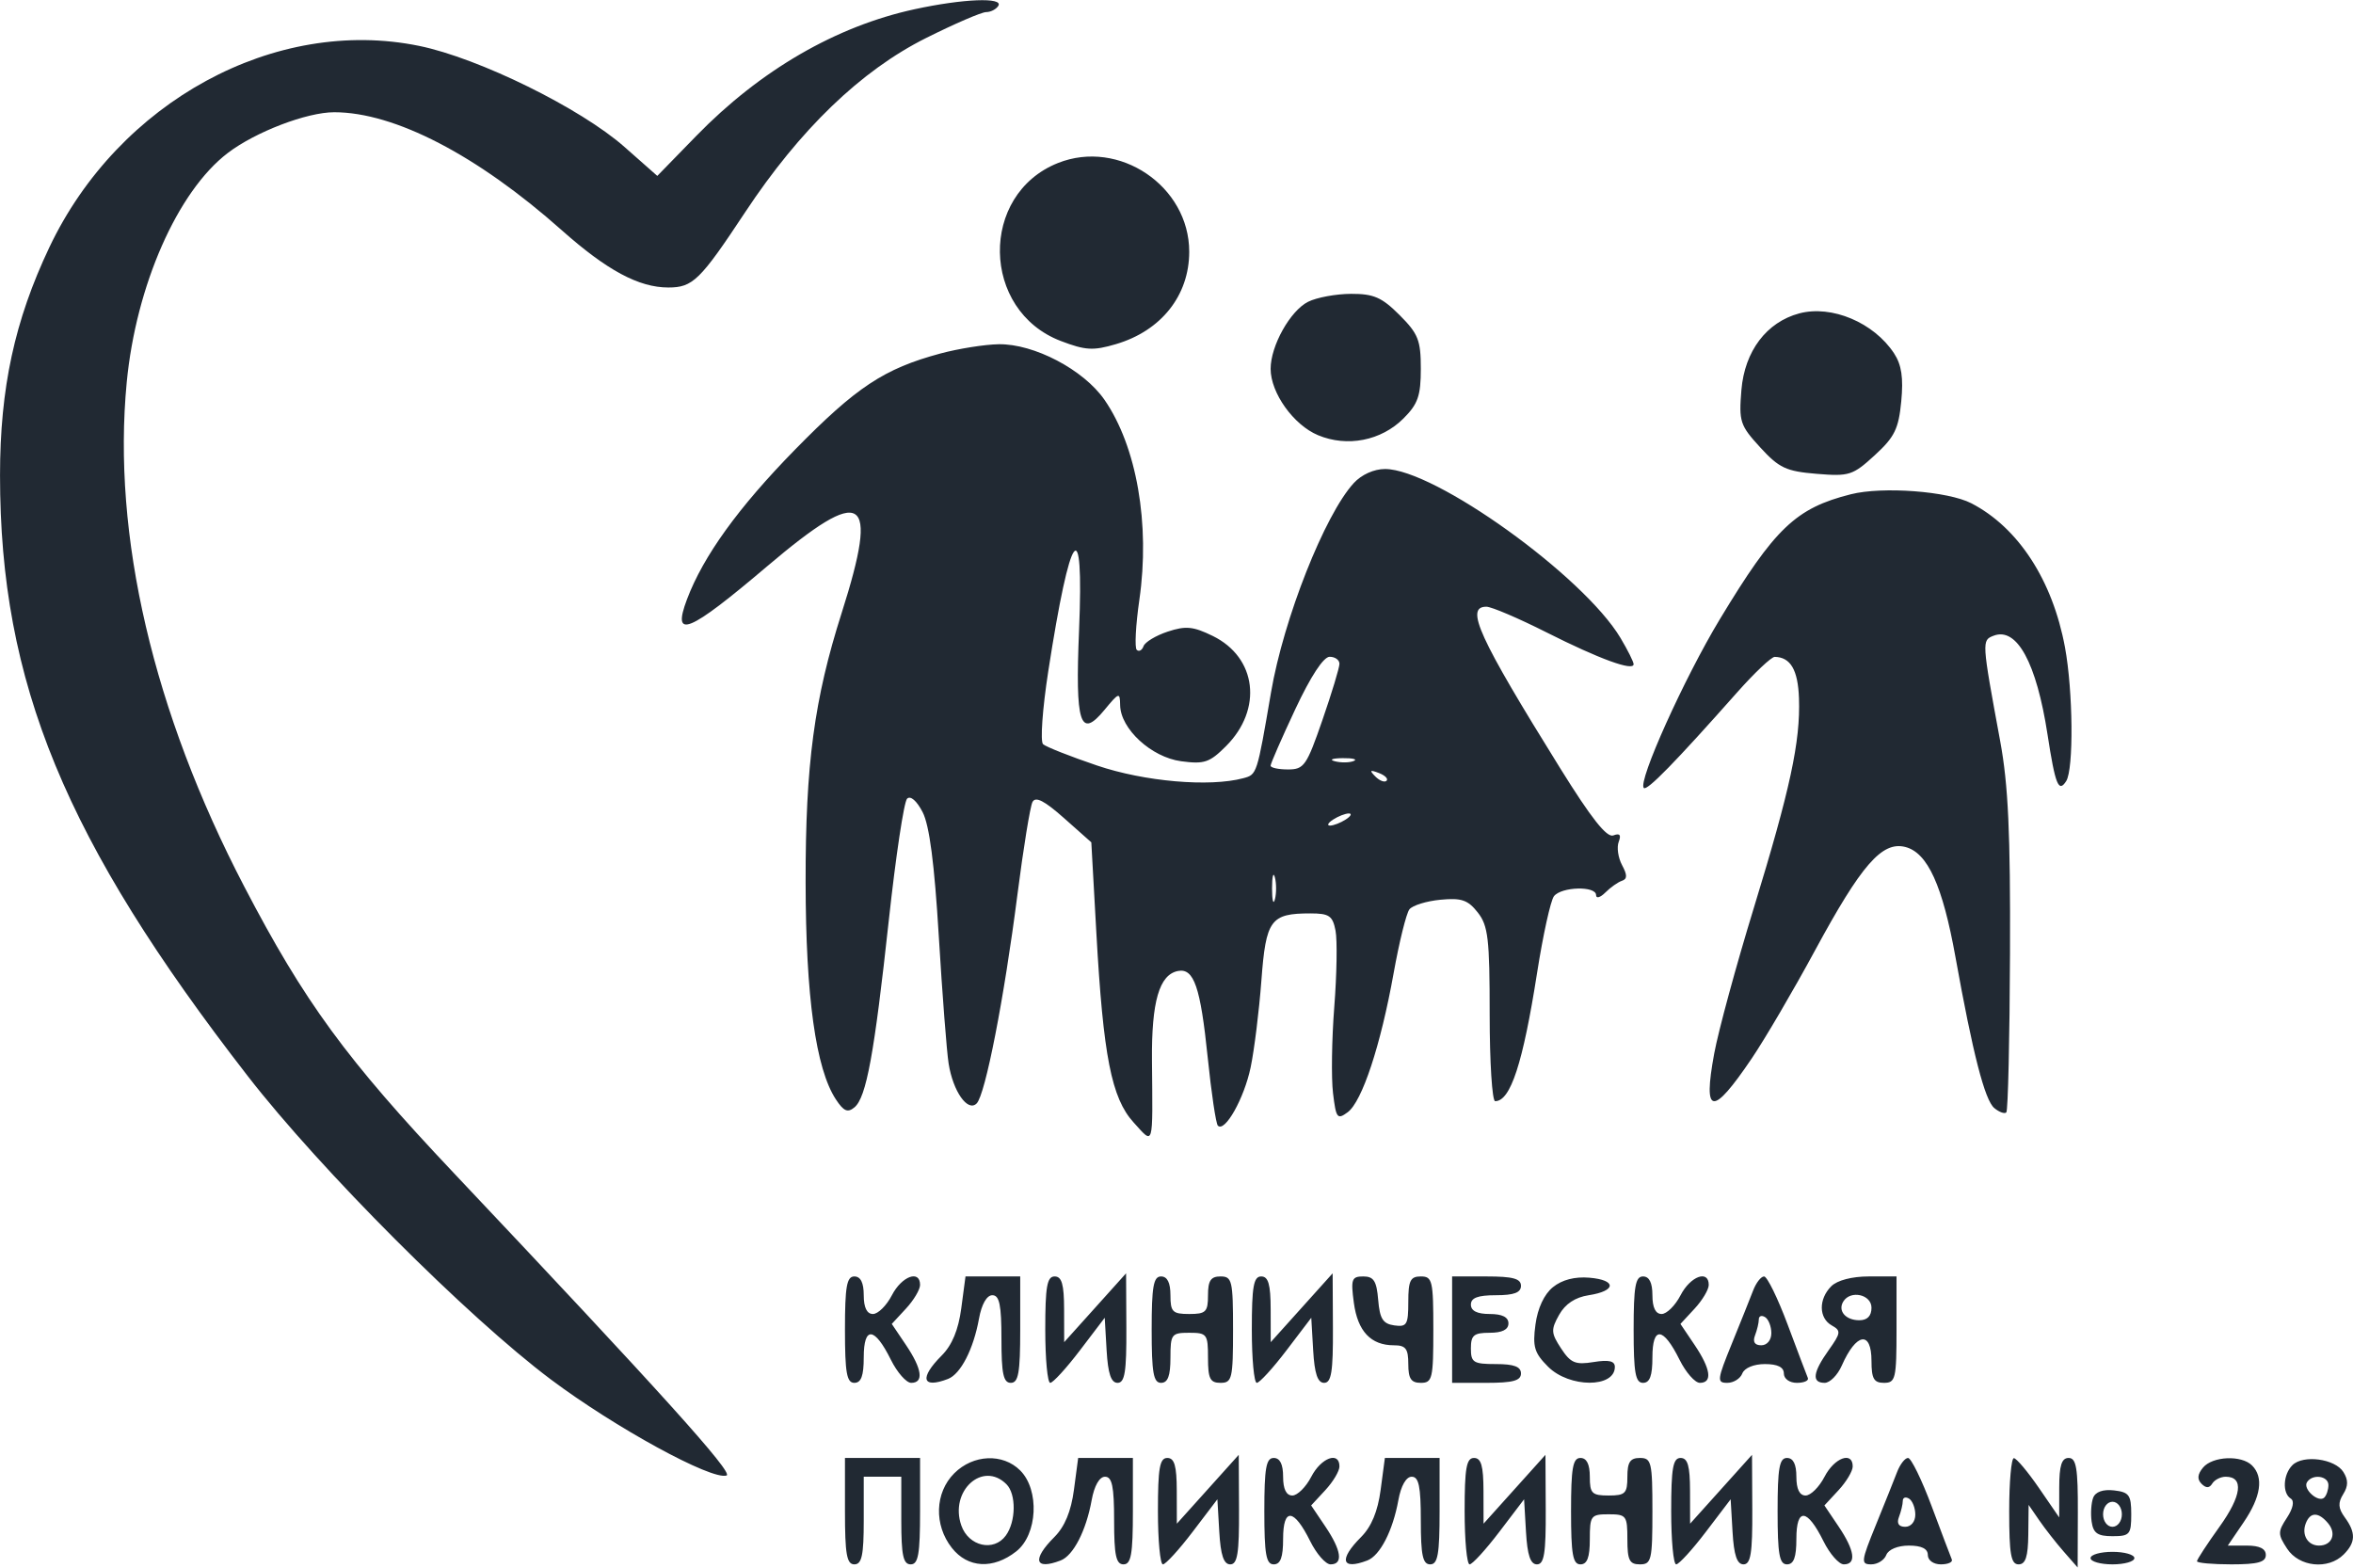 <?xml version="1.0" encoding="UTF-8"?> <svg xmlns="http://www.w3.org/2000/svg" width="10920" height="7275" viewBox="0 0 10920 7275" fill="none"> <path fill-rule="evenodd" clip-rule="evenodd" d="M4244.71 42.783C3879.68 121.999 3528.66 325.573 3231.72 630.323L3050.43 816.351L2897.66 681.535C2694.53 502.247 2222.69 270.002 1946.06 213.154C1276.43 75.579 549.745 471.368 228.728 1148.55C67.914 1487.78 0.231 1800.81 0.114 2205.72C-0.147 3168.72 301.495 3900.31 1149.83 4994.05C1486.36 5427.95 2170.2 6112.57 2556.08 6401.84C2854.24 6625.37 3303.16 6870.77 3372 6847.82C3405.58 6836.64 3065.51 6459.56 2106.12 5444.1C1607 4915.82 1412.58 4650 1133.13 4113.73C710.878 3303.38 519.999 2484.09 588.089 1774.46C631.227 1325.25 823.878 887.897 1056.96 710.119C1185.45 612.109 1423.68 520.896 1551.14 520.896C1831.11 520.896 2214.58 719.705 2606.6 1068.12C2816.39 1254.55 2964.59 1334.26 3101.53 1334.26C3215.25 1334.26 3248.95 1301.29 3457.67 985.675C3712.48 600.315 3995.39 327.751 4297.46 176.582C4429.81 110.322 4555.45 56.117 4576.62 56.117C4597.8 56.117 4623.19 43.045 4633.06 27.068C4658.16 -13.513 4468.91 -5.873 4244.71 42.783ZM4909.64 756.655C4544.17 902.48 4552.86 1441.16 4922.94 1582.48C5037.42 1626.2 5073.44 1628.29 5178.69 1597.24C5389.11 1535.19 5519.05 1371.41 5519.05 1168.22C5519.05 863.555 5193.24 643.511 4909.64 756.655ZM6070.97 1400.46C5987.84 1442 5896.74 1604.91 5896.83 1711.89C5896.94 1823.7 6003 1972.17 6116.73 2019.69C6252.35 2076.37 6409.94 2045.52 6513.44 1942.02C6580.58 1874.89 6593.85 1836.77 6593.85 1711.22C6593.85 1578.94 6581.97 1548.96 6495.09 1462.07C6412.79 1379.78 6375.23 1363.37 6269.96 1363.74C6200.47 1363.98 6110.92 1380.51 6070.97 1400.46ZM8350.19 1454.46C8198.47 1494.9 8096.66 1629.6 8081.7 1809.7C8069.52 1956.63 8075.22 1974.06 8168.9 2076.28C8256.77 2172.14 8288.99 2187.28 8430.45 2199.01C8582.03 2211.56 8598.36 2206.36 8700.4 2112.85C8792.55 2028.41 8811.23 1990.5 8823.45 1863.06C8834 1753.58 8824.99 1693.13 8790.28 1640.14C8696.54 1497.08 8500.55 1414.38 8350.19 1454.46ZM4364.39 1640.58C4103.13 1710.93 3974.06 1796.31 3688.98 2087.38C3426.82 2355.06 3264.06 2580.59 3188.35 2781.12C3116.95 2970.31 3194.72 2938.33 3560.12 2628.26C4009.74 2246.71 4082.1 2292.03 3906.03 2844.79C3778.54 3245.03 3738.13 3546.87 3738.77 4093.89C3739.38 4625.36 3785.92 4959.92 3879.02 5101.99C3915.3 5157.36 3933.89 5165.41 3965.29 5139.35C4020.57 5093.48 4057.11 4894.44 4125.03 4269.37C4157.1 3974.47 4195.15 3721.34 4209.65 3706.84C4225.36 3691.13 4254.36 3716.14 4281.72 3769.01C4313.44 3830.39 4336.48 4007.12 4356.9 4346.06C4373.11 4614.76 4393.61 4880.38 4402.5 4936.3C4423.07 5065.65 4491.19 5162.41 4532.55 5121.05C4572.79 5080.82 4660.17 4633.21 4721.75 4151.98C4749.37 3936.3 4780.8 3742.86 4791.61 3722.12C4805.76 3694.93 4846.63 3715.82 4937.96 3796.84L5064.67 3909.28L5088.02 4328.4C5119.92 4901.03 5158.26 5096.45 5260.81 5209.1C5355.65 5313.24 5349.78 5332.96 5346.18 4921.78C5343.77 4648.11 5380.14 4523.05 5466.99 4506.35C5540.92 4492.09 5571.25 4580.37 5604.83 4907.45C5621.76 5072.65 5643 5215.17 5651.95 5224.14C5684.6 5256.76 5774.13 5097.46 5804.13 4953.35C5821.07 4872.07 5843.46 4691.01 5853.92 4551.03C5875.01 4268.38 5896.33 4239.13 6081.29 4239.13C6168.64 4239.13 6184.67 4250.11 6198.06 4319.01C6206.57 4362.94 6203.99 4521.89 6192.28 4672.19C6180.57 4822.52 6177.9 5002.91 6186.36 5073.06C6200.44 5190.16 6206.02 5197.45 6254.36 5161.95C6321.37 5112.65 6407.56 4851.85 6467.75 4516.08C6493.63 4371.74 6526.54 4238.64 6540.92 4220.28C6555.27 4201.95 6620.08 4181.88 6684.89 4175.69C6782.55 4166.36 6812.27 4176.5 6858.08 4234.74C6906.41 4296.21 6913.39 4355.82 6913.39 4707.83C6913.39 4929.36 6924.86 5110.59 6938.89 5110.59C7010.26 5110.59 7067.72 4934.7 7133.43 4515.09C7160.94 4339.35 7196.2 4179.23 7211.75 4159.25C7246.26 4114.95 7407.21 4110.68 7407.21 4154.05C7407.21 4171.19 7426.59 4165.81 7450.26 4142.14C7473.94 4118.46 7508.51 4094 7527.07 4087.82C7552.46 4079.36 7552.6 4061.29 7527.68 4014.73C7509.47 3980.68 7502.52 3932.14 7512.22 3906.84C7524.6 3874.6 7517.13 3865.74 7487.24 3877.21C7456.97 3888.8 7385.31 3798.2 7240.56 3565.26C6861.68 2955.56 6797.77 2815.74 6898.11 2815.74C6921.67 2815.74 7047.21 2869.34 7177.12 2934.84C7422 3058.33 7581.59 3116.57 7581.39 3082.41C7581.33 3071.55 7554 3016.91 7520.68 2960.99C7348.8 2672.71 6657.53 2176.67 6427.66 2176.67C6376.51 2176.67 6318.61 2202.76 6282.59 2242.03C6147.92 2388.82 5957.25 2871.2 5898.72 3213.1C5833.3 3595.3 5833.53 3594.6 5769.83 3611.68C5613.46 3653.65 5311 3627.34 5090.84 3552.62C4966.86 3510.56 4854.33 3466.12 4840.76 3453.86C4827.17 3441.6 4837.94 3289.73 4864.73 3116.4C4967.5 2450.98 5031.23 2365.55 5007.79 2924.68C4989.55 3359.68 5012.47 3431.84 5125.44 3295.05C5193.53 3212.61 5197.48 3211.42 5198.47 3272.8C5200.24 3382.83 5343.3 3514.37 5481.34 3532.87C5589.03 3547.31 5613.54 3539.09 5689.8 3462.83C5861.33 3291.3 5832.4 3051.21 5628.16 2951.4C5537.29 2907.02 5502.93 2903.7 5419.44 2931.27C5364.45 2949.4 5313.88 2979.87 5307.02 2998.93C5300.2 3018.01 5286.05 3025.77 5275.59 3016.15C5265.13 3006.57 5270.57 2901.99 5287.62 2783.76C5338.34 2432.5 5275.3 2071.28 5125.61 1855.28C5028.94 1715.79 4798.67 1594.94 4634.63 1597.62C4569.85 1598.66 4448.26 1618.01 4364.39 1640.58ZM8590.02 2293.74C8333.95 2358.17 8237.37 2450.31 7981.42 2874.07C7816.05 3147.86 7599.75 3627.97 7628.71 3656.94C7643.58 3671.81 7773.17 3539.14 8061.97 3213.3C8142.5 3122.47 8220.93 3048.34 8236.26 3048.57C8309.61 3049.76 8344.3 3108.99 8348.86 3240.9C8355.83 3441.86 8308.28 3662.46 8138.98 4214.67C8057.38 4480.82 7974.74 4784.67 7955.36 4889.91C7902.41 5177.35 7946.39 5183.1 8129.31 4912.71C8190.77 4821.85 8322.45 4597.16 8421.91 4413.42C8638.59 4013.1 8733.9 3903.62 8841.93 3930.72C8945.75 3956.78 9015.41 4109.57 9075.22 4442.47C9155.66 4890.08 9211.2 5105.94 9255.35 5142.57C9278.13 5161.49 9303.22 5170.52 9311.09 5162.65C9318.97 5154.8 9326.67 4822.86 9328.21 4425.04C9330.38 3865.77 9320.07 3642.44 9282.77 3440.29C9196.73 2973.77 9196.59 2971.68 9252.24 2950.33C9360.04 2908.96 9451.05 3075.76 9502.29 3408.63C9538.31 3642.62 9553.65 3680.84 9589.06 3624.95C9624.24 3569.41 9620.9 3207.38 9583.34 3004.21C9525.85 2693.25 9366.75 2448.45 9148.86 2335.77C9040.3 2279.65 8736.77 2256.82 8590.02 2293.74ZM6216.22 3080.67C6216.22 3098.56 6180.6 3216.21 6137.06 3342.11C6063.8 3553.93 6051.89 3571.01 5977.29 3571.01C5932.96 3571.01 5896.68 3563.14 5896.68 3553.49C5896.68 3543.88 5948.13 3426.23 6010.99 3292.06C6082.83 3138.79 6142.2 3048.13 6170.76 3048.13C6195.77 3048.13 6216.22 3062.77 6216.22 3080.67ZM6282.13 3531.97C6262.46 3539.93 6223.25 3540.42 6194.98 3533.04C6166.72 3525.67 6182.81 3519.16 6230.74 3518.58C6278.67 3518 6301.79 3524.01 6282.13 3531.97ZM6434.84 3623.5C6425.92 3632.45 6402.48 3623.53 6382.75 3603.66C6354.29 3574.96 6357.63 3571.65 6399.02 3587.39C6427.66 3598.32 6443.78 3614.55 6434.84 3623.5ZM6245.27 3803.4C6221.3 3818.88 6188.62 3831.55 6172.64 3831.55C6156.67 3831.55 6163.2 3818.88 6187.17 3803.4C6211.13 3787.92 6243.81 3775.25 6259.79 3775.25C6275.77 3775.25 6269.23 3787.92 6245.27 3803.4ZM5916.7 4173.77C5909.4 4201.74 5903.42 4178.85 5903.42 4122.94C5903.42 4067.02 5909.4 4044.13 5916.7 4072.1C5924.02 4100.07 5924.02 4145.8 5916.7 4173.77ZM3921.37 6170.87C3921.37 6370.99 3929.62 6417.78 3964.94 6417.78C3996.55 6417.78 4008.52 6385.25 4008.52 6299.18C4008.52 6153.09 4058.57 6157.57 4134.36 6310.42C4163.64 6369.48 4206.13 6417.78 4228.76 6417.78C4288.4 6417.78 4279.42 6353.3 4204.28 6241.78L4138.63 6144.35L4204.28 6073.47C4240.41 6034.52 4269.95 5984.93 4269.95 5963.29C4269.95 5891.51 4185.02 5922.59 4139.24 6011.1C4114.46 6059.03 4074.89 6098.25 4051.33 6098.25C4023.13 6098.25 4008.52 6068.53 4008.52 6011.1C4008.52 5953 3993.99 5923.96 3964.94 5923.96C3929.62 5923.96 3921.37 5970.75 3921.37 6170.87ZM4461.15 6071.87C4447.88 6171.94 4418.48 6242.85 4370.26 6291.07C4265.66 6395.68 4279.1 6445.9 4399.37 6399.74C4458.34 6377.12 4517.68 6261.79 4543.36 6120.03C4555.47 6053.11 4579.38 6011.1 4605.32 6011.1C4638.29 6011.1 4647.59 6055.87 4647.59 6214.44C4647.59 6375.84 4656.59 6417.78 4691.16 6417.78C4726.48 6417.78 4734.73 6370.99 4734.73 6170.87V5923.96H4607.76H4480.79L4461.15 6071.87ZM4850.93 6170.87C4850.93 6306.67 4861.33 6417.78 4874.02 6417.78C4886.69 6417.78 4948.79 6349.84 5012 6266.79L5126.89 6115.76L5135.66 6266.79C5141.97 6375.17 5156.32 6417.78 5186.5 6417.78C5220.11 6417.78 5228.3 6366.69 5227.31 6163.61L5226.03 5909.43L5082.39 6069.2L4938.71 6228.97L4938.39 6076.46C4938.16 5960.41 4927.65 5923.96 4894.5 5923.96C4859.18 5923.96 4850.93 5970.75 4850.93 6170.87ZM5344.76 6170.87C5344.76 6370.99 5353.01 6417.78 5388.33 6417.78C5419.79 6417.78 5431.9 6385.51 5431.9 6301.59C5431.9 6191.84 5436.75 6185.39 5519.05 6185.39C5601.34 6185.39 5606.19 6191.84 5606.19 6301.59C5606.19 6398.41 5615.87 6417.78 5664.29 6417.78C5717.83 6417.78 5722.39 6398.41 5722.39 6170.87C5722.39 5943.33 5717.83 5923.96 5664.29 5923.96C5619.09 5923.96 5606.19 5943.33 5606.19 6011.1C5606.19 6088.57 5596.52 6098.25 5519.05 6098.25C5441.58 6098.25 5431.9 6088.57 5431.9 6011.1C5431.9 5953 5417.38 5923.96 5388.33 5923.96C5353.01 5923.96 5344.76 5970.75 5344.76 6170.87ZM5809.54 6170.87C5809.54 6306.67 5819.93 6417.78 5832.63 6417.78C5845.29 6417.78 5907.4 6349.84 5970.61 6266.79L6085.5 6115.76L6094.27 6266.79C6100.57 6375.17 6114.92 6417.78 6145.11 6417.78C6178.72 6417.78 6186.91 6366.69 6185.92 6163.61L6184.64 5909.43L6041 6069.2L5897.32 6228.97L5897 6076.46C5896.77 5960.41 5886.25 5923.96 5853.11 5923.96C5817.79 5923.96 5809.54 5970.75 5809.54 6170.87ZM6283.09 6046.4C6300.81 6178.48 6362.01 6243.49 6468.68 6243.49C6523.84 6243.49 6535.75 6258.97 6535.75 6330.64C6535.75 6398.41 6548.65 6417.78 6593.85 6417.78C6647.39 6417.78 6651.95 6398.41 6651.95 6170.87C6651.95 5943.33 6647.39 5923.96 6593.85 5923.96C6545.28 5923.96 6535.75 5943.33 6535.75 6042.18C6535.75 6148.15 6528.98 6159.42 6470.39 6151.12C6417.9 6143.65 6403.26 6120.38 6396.03 6032.89C6388.74 5944.99 6375.4 5923.96 6326.83 5923.96C6272.89 5923.96 6268.36 5936.62 6283.09 6046.4ZM6739.09 6170.87V6417.78H6898.86C7021.51 6417.78 7058.63 6407.67 7058.63 6374.21C7058.63 6342.75 7026.36 6330.64 6942.43 6330.64C6837.86 6330.64 6826.24 6323.38 6826.24 6258.02C6826.24 6196.69 6839.81 6185.39 6913.39 6185.39C6971.48 6185.39 7000.53 6170.87 7000.53 6141.82C7000.53 6112.77 6971.48 6098.25 6913.39 6098.25C6855.29 6098.25 6826.24 6083.72 6826.24 6054.67C6826.24 6023.22 6858.51 6011.1 6942.43 6011.1C7026.36 6011.1 7058.63 5998.99 7058.63 5967.53C7058.63 5934.06 7021.51 5923.96 6898.86 5923.96H6739.09V6170.87ZM7207.07 5973.63C7166.23 6006.72 7136.1 6071.12 7125.91 6147.17C7112.05 6250.41 7120.65 6279.11 7184.5 6342.95C7283.06 6441.52 7494.36 6442.13 7494.36 6343.88C7494.36 6316.17 7466.44 6309.78 7395.54 6321.28C7311.03 6334.99 7289.22 6325.82 7244.77 6258.02C7197.98 6186.61 7197.08 6171.07 7235.65 6102.17C7264.12 6051.31 7310.25 6020.75 7373.05 6011.1C7501.77 5991.32 7503.54 5940.46 7375.93 5929.77C7308.36 5924.1 7249.28 5939.44 7207.07 5973.63ZM7581.51 6170.87C7581.51 6370.99 7589.76 6417.78 7625.08 6417.78C7656.68 6417.78 7668.65 6385.25 7668.65 6299.18C7668.65 6153.09 7718.7 6157.57 7794.49 6310.42C7823.77 6369.48 7866.27 6417.78 7888.9 6417.78C7948.54 6417.78 7939.56 6353.3 7864.41 6241.78L7798.76 6144.35L7864.41 6073.47C7900.55 6034.52 7930.09 5984.93 7930.09 5963.29C7930.09 5891.51 7845.15 5922.59 7799.37 6011.1C7774.59 6059.03 7735.03 6098.25 7711.47 6098.25C7683.26 6098.25 7668.65 6068.53 7668.65 6011.1C7668.65 5953 7654.13 5923.96 7625.08 5923.96C7589.76 5923.96 7581.51 5970.75 7581.51 6170.87ZM8136.05 5989.32C8122.31 6025.28 8077.77 6136.39 8037.14 6236.23C7968.73 6404.25 7967.16 6417.78 8016.16 6417.78C8045.3 6417.78 8076.64 6398.18 8085.85 6374.21C8095.61 6348.73 8139.15 6330.64 8190.63 6330.64C8249.54 6330.64 8278.68 6345.07 8278.68 6374.21C8278.68 6398.99 8304.76 6417.78 8339.18 6417.78C8372.47 6417.78 8395.36 6407.59 8390.02 6395.13C8384.7 6382.66 8342.64 6271.55 8296.57 6148.21C8250.5 6024.87 8201.14 5923.96 8186.91 5923.96C8172.68 5923.96 8149.79 5953.35 8136.05 5989.32ZM8498.6 5969.59C8439.14 6029.08 8440.33 6117.33 8501.07 6151.32C8544.82 6175.81 8543.51 6186.18 8486.55 6266.18C8412.82 6369.71 8406.98 6417.78 8468.1 6417.78C8492.42 6417.78 8528.12 6381.82 8547.41 6337.9C8614.54 6185.1 8685.36 6173.92 8685.36 6316.11C8685.36 6398.41 8696.42 6417.78 8743.45 6417.78C8796.99 6417.78 8801.55 6398.41 8801.55 6170.87V5923.96H8672.9C8594.7 5923.96 8526.37 5941.85 8498.6 5969.59ZM8685.36 6069.2C8685.36 6107.34 8665.98 6127.3 8628.97 6127.3C8565.12 6127.3 8527.83 6083.55 8554.64 6040.15C8588.13 5985.97 8685.36 6007.59 8685.36 6069.2ZM8220.58 6187.11C8220.58 6219.53 8200.74 6243.49 8173.9 6243.49C8143.25 6243.49 8133.29 6227.69 8144.85 6197.54C8154.55 6172.26 8162.48 6138.83 8162.48 6123.2C8162.48 6107.6 8175.55 6102.9 8191.53 6112.77C8207.51 6122.65 8220.58 6156.08 8220.58 6187.11ZM3921.37 7013.28C3921.37 7213.4 3929.62 7260.2 3964.94 7260.2C3999.51 7260.2 4008.52 7218.25 4008.52 7056.86V6853.51H4095.66H4182.81V7056.86C4182.81 7218.25 4191.81 7260.2 4226.38 7260.2C4261.7 7260.2 4269.95 7213.4 4269.95 7013.28V6766.37H4095.66H3921.37V7013.28ZM4428.42 6837.68C4338.54 6927.53 4333.72 7077.39 4417.32 7183.65C4491.36 7277.8 4609.19 7284.25 4716.29 7199.98C4815.29 7122.13 4825.45 6915.18 4734.73 6824.47C4653.98 6743.71 4516.43 6749.64 4428.42 6837.68ZM4984.03 6914.28C4970.75 7014.36 4941.36 7085.26 4893.14 7133.49C4788.53 7238.09 4801.98 7288.32 4922.24 7242.16C4981.21 7219.53 5040.56 7104.2 5066.24 6962.45C5078.35 6895.52 5102.26 6853.51 5128.2 6853.51C5161.17 6853.51 5170.46 6898.28 5170.46 7056.86C5170.46 7218.25 5179.47 7260.2 5214.04 7260.2C5249.36 7260.2 5257.61 7213.4 5257.61 7013.28V6766.37H5130.64H5003.67L4984.03 6914.28ZM5373.81 7013.28C5373.81 7149.08 5384.2 7260.2 5396.9 7260.2C5409.56 7260.2 5471.67 7192.25 5534.88 7109.2L5649.77 6958.18L5658.54 7109.2C5664.84 7217.58 5679.19 7260.2 5709.38 7260.2C5742.99 7260.2 5751.18 7209.1 5750.19 7006.02L5748.91 6751.84L5605.27 6911.61L5461.59 7071.38L5461.27 6918.87C5461.04 6802.82 5450.52 6766.37 5417.38 6766.37C5382.05 6766.37 5373.81 6813.17 5373.81 7013.28ZM5867.63 7013.28C5867.63 7213.4 5875.88 7260.2 5911.21 7260.2C5942.81 7260.2 5954.78 7227.66 5954.78 7141.59C5954.78 6995.5 6004.83 6999.98 6080.62 7152.83C6109.9 7211.89 6152.4 7260.2 6175.03 7260.2C6234.66 7260.2 6225.69 7195.71 6150.54 7084.19L6084.89 6986.76L6150.54 6915.88C6186.67 6876.93 6216.22 6827.34 6216.22 6805.7C6216.22 6733.92 6131.28 6765 6085.5 6853.51C6060.72 6901.44 6021.16 6940.66 5997.6 6940.66C5969.39 6940.66 5954.78 6910.94 5954.78 6853.51C5954.78 6795.42 5940.25 6766.37 5911.21 6766.37C5875.88 6766.37 5867.63 6813.17 5867.63 7013.28ZM6407.42 6914.28C6394.14 7014.36 6364.74 7085.26 6316.52 7133.49C6211.92 7238.09 6225.37 7288.32 6345.63 7242.16C6404.6 7219.53 6463.94 7104.2 6489.62 6962.45C6501.74 6895.52 6525.64 6853.51 6551.58 6853.51C6584.55 6853.51 6593.85 6898.28 6593.85 7056.86C6593.85 7218.25 6602.86 7260.2 6637.42 7260.2C6672.75 7260.2 6681 7213.4 6681 7013.28V6766.37H6554.02H6427.05L6407.42 6914.28ZM6797.19 7013.28C6797.19 7149.08 6807.59 7260.2 6820.29 7260.2C6832.95 7260.2 6895.06 7192.25 6958.27 7109.2L7073.15 6958.18L7081.93 7109.2C7088.23 7217.58 7102.58 7260.2 7132.76 7260.2C7166.37 7260.2 7174.56 7209.1 7173.58 7006.02L7172.3 6751.84L7028.65 6911.61L6884.98 7071.38L6884.66 6918.87C6884.42 6802.82 6873.91 6766.37 6840.76 6766.37C6805.44 6766.37 6797.19 6813.17 6797.19 7013.28ZM7291.02 7013.28C7291.02 7213.4 7299.27 7260.2 7334.59 7260.2C7366.05 7260.2 7378.17 7227.92 7378.17 7144C7378.17 7034.26 7383.02 7027.81 7465.31 7027.81C7547.61 7027.81 7552.46 7034.26 7552.46 7144C7552.46 7240.82 7562.13 7260.2 7610.56 7260.2C7664.09 7260.2 7668.65 7240.82 7668.65 7013.28C7668.65 6785.74 7664.09 6766.37 7610.56 6766.37C7565.36 6766.37 7552.46 6785.74 7552.46 6853.51C7552.46 6930.99 7542.78 6940.66 7465.31 6940.66C7387.84 6940.66 7378.17 6930.99 7378.17 6853.51C7378.17 6795.42 7363.64 6766.37 7334.59 6766.37C7299.27 6766.37 7291.02 6813.17 7291.02 7013.28ZM7755.8 7013.28C7755.8 7149.08 7766.2 7260.2 7778.89 7260.2C7791.56 7260.2 7853.66 7192.25 7916.87 7109.2L8031.76 6958.18L8040.53 7109.2C8046.84 7217.58 8061.19 7260.2 8091.37 7260.2C8124.98 7260.2 8133.17 7209.1 8132.18 7006.02L8130.9 6751.84L7987.26 6911.61L7843.58 7071.38L7843.26 6918.87C7843.03 6802.82 7832.52 6766.37 7799.37 6766.37C7764.05 6766.37 7755.8 6813.17 7755.8 7013.28ZM8249.63 7013.28C8249.63 7213.4 8257.88 7260.2 8293.2 7260.2C8324.8 7260.2 8336.77 7227.66 8336.77 7141.59C8336.77 6995.5 8386.82 6999.98 8462.61 7152.83C8491.89 7211.89 8534.39 7260.2 8557.02 7260.2C8616.66 7260.2 8607.68 7195.71 8532.53 7084.19L8466.88 6986.76L8532.53 6915.88C8568.67 6876.93 8598.21 6827.34 8598.21 6805.7C8598.21 6733.92 8513.27 6765 8467.49 6853.51C8442.71 6901.44 8403.15 6940.66 8379.59 6940.66C8351.38 6940.66 8336.77 6910.94 8336.77 6853.51C8336.77 6795.42 8322.25 6766.37 8293.2 6766.37C8257.88 6766.37 8249.63 6813.17 8249.63 7013.28ZM8804.17 6831.73C8790.43 6867.69 8745.89 6978.8 8705.26 7078.64C8636.85 7246.66 8635.28 7260.2 8684.28 7260.2C8713.42 7260.2 8744.76 7240.59 8753.97 7216.62C8763.73 7191.15 8807.27 7173.05 8858.75 7173.05C8917.66 7173.05 8946.8 7187.49 8946.8 7216.62C8946.8 7241.4 8972.88 7260.2 9007.3 7260.2C9040.59 7260.2 9063.48 7250 9058.14 7237.54C9052.82 7225.08 9010.76 7113.97 8964.69 6990.62C8918.62 6867.28 8869.26 6766.37 8855.03 6766.37C8840.8 6766.37 8817.91 6795.77 8804.17 6831.73ZM9324.43 7013.28C9324.43 7213.4 9332.68 7260.2 9368 7260.2C9400.39 7260.2 9411.95 7224.81 9413.09 7122.21L9414.63 6984.23L9463.92 7055.9C9491.05 7095.32 9542.24 7160.68 9577.67 7201.14L9642.13 7274.72L9643.03 7020.54C9643.79 6813.57 9635.86 6766.37 9600.39 6766.37C9567.8 6766.37 9556.76 6801.14 9556.64 6904.35L9556.47 7042.33L9462.24 6905.28C9410.41 6829.9 9358.21 6767.82 9346.22 6767.3C9334.22 6766.8 9324.43 6877.48 9324.43 7013.28ZM10223.9 6811.16C10198.1 6842.33 10196 6865.22 10217.1 6886.34C10238.2 6907.43 10253.4 6907.05 10266.9 6885.09C10277.7 6867.72 10305.7 6853.51 10329.2 6853.51C10414.5 6853.51 10403.5 6942.26 10300.5 7085.61C10243 7165.73 10195.9 7237.8 10195.9 7245.73C10195.9 7253.69 10267.8 7260.2 10355.7 7260.2C10478.3 7260.2 10515.4 7250.09 10515.4 7216.62C10515.4 7187.46 10486.3 7173.05 10427.2 7173.05H10339L10412.7 7064.64C10492.8 6946.79 10506.2 6855.9 10451.5 6801.23C10402.3 6752.05 10268.1 6757.92 10223.9 6811.16ZM10638.7 6799.92C10595.4 6843.23 10591.2 6930.23 10631.3 6954.98C10648.9 6965.87 10642 7000.24 10613.4 7043.84C10570.6 7109.2 10570.7 7120.82 10614.4 7187.57C10670 7272.37 10804.7 7286.25 10876.5 7214.56C10932.7 7158.32 10934.1 7113.41 10881.9 7042.07C10851.3 7000.09 10849.5 6974.73 10874.4 6934.73C10898.2 6896.65 10898.5 6868.5 10875.4 6831.64C10836.8 6769.94 10688.6 6750.1 10638.7 6799.92ZM4670.83 6888.37C4716.9 6934.44 4715.24 7061.74 4667.75 7126.69C4611.92 7203.06 4495.31 7176.56 4461.41 7079.8C4405.41 6919.92 4560.56 6778.1 4670.83 6888.37ZM10805.9 6892.24C10805.9 6913.56 10797.3 6939.59 10786.8 6950.1C10760.5 6976.36 10686.5 6911.26 10706.3 6879.28C10731 6839.22 10805.9 6848.98 10805.9 6892.24ZM9714.12 6951.12C9704.97 6975 9701.77 7024.9 9707.03 7062C9714.61 7115.48 9734.65 7129.48 9803.73 7129.48C9883.96 7129.48 9890.88 7121.4 9890.88 7027.81C9890.88 6938.42 9881.2 6925.03 9810.82 6916.93C9760.04 6911.09 9724.69 6923.58 9714.12 6951.12ZM8888.7 7029.52C8888.7 7061.94 8868.86 7085.9 8842.02 7085.9C8811.37 7085.9 8801.41 7070.1 8812.97 7039.95C8822.67 7014.68 8830.6 6981.24 8830.6 6965.61C8830.6 6950.01 8843.67 6945.31 8859.65 6955.18C8875.63 6965.06 8888.7 6998.5 8888.7 7029.52ZM9847.31 7027.81C9847.31 7060.08 9827.93 7085.9 9803.73 7085.9C9779.53 7085.9 9760.16 7060.08 9760.16 7027.81C9760.16 6995.53 9779.53 6969.71 9803.73 6969.71C9827.93 6969.71 9847.31 6995.53 9847.31 7027.81ZM10804.9 7070.1C10844.8 7118.21 10822.1 7173.05 10762.3 7173.05C10710.1 7173.05 10680.3 7123.26 10700.8 7069.99C10721.4 7016.22 10760.2 7016.27 10804.9 7070.1ZM9702.06 7231.15C9702.06 7247.12 9747.81 7260.2 9803.73 7260.2C9859.65 7260.2 9905.4 7247.12 9905.4 7231.15C9905.4 7215.17 9859.65 7202.1 9803.73 7202.1C9747.81 7202.1 9702.06 7215.17 9702.06 7231.15Z" fill="#212933"></path> </svg> 